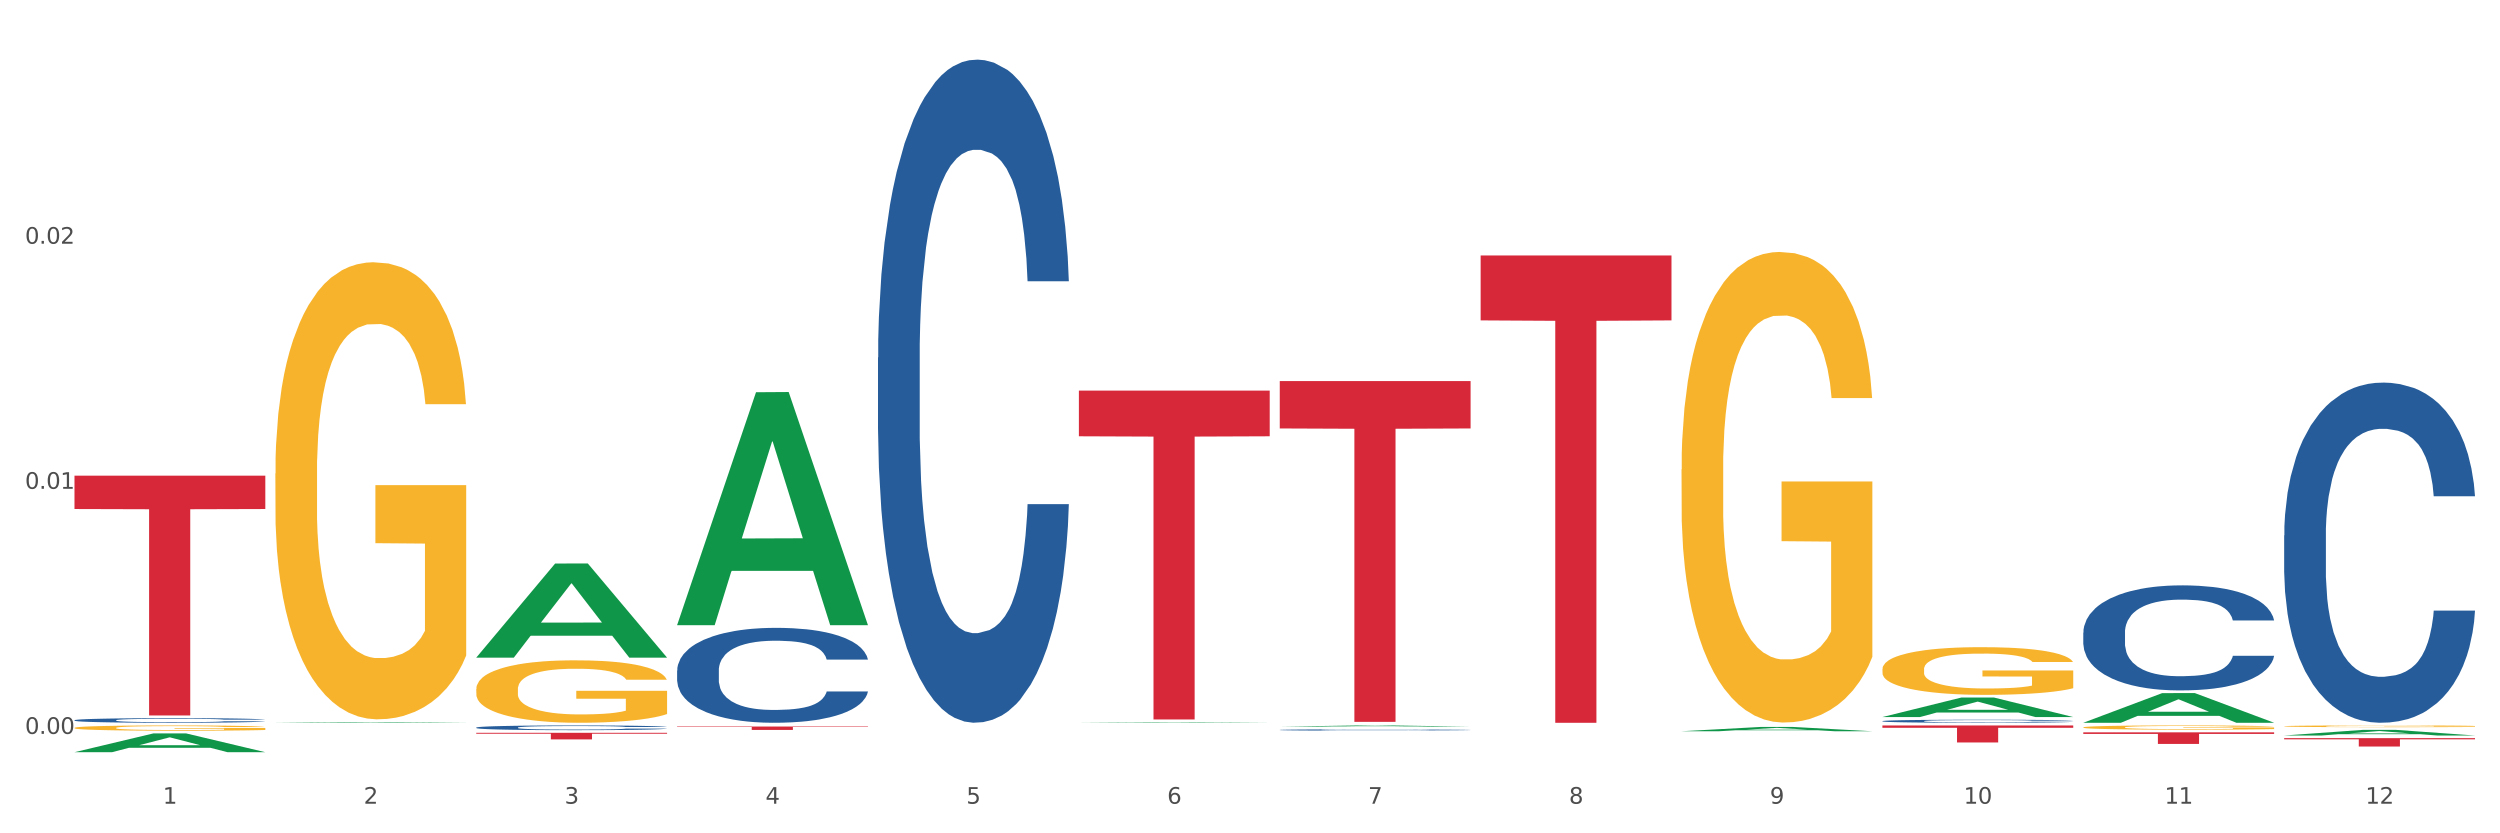 <?xml version="1.0" encoding="utf-8" standalone="no"?>
<!DOCTYPE svg PUBLIC "-//W3C//DTD SVG 1.1//EN"
  "http://www.w3.org/Graphics/SVG/1.1/DTD/svg11.dtd">
<svg xmlns:xlink="http://www.w3.org/1999/xlink" width="1080pt" height="360pt" viewBox="0 0 1080 360" xmlns="http://www.w3.org/2000/svg" version="1.1">
 <rect x="0" y="0" width="1080" height="360" fill="#333333" stroke="none"/>
 <defs>
  <style type="text/css">*{stroke-linejoin: round; stroke-linecap: butt}</style>
 </defs>
 <g id="figure_1">
  <g id="patch_1">
   <path d="M 0 360 
L 1080 360 
L 1080 0 
L 0 0 
z
" style="fill: #ffffff; stroke: #ffffff; stroke-linejoin: miter"/>
  </g>
  <g id="axes_1">
   <g id="matplotlib.axis_1">
    <g id="xtick_1">
     <g id="text_1">
      <!-- 1 -->
      <g style="fill: #4d4d4d" transform="translate(70.342 347.204) scale(0.096 -0.096)">
       <defs>
        <path id="DejaVuSans-31" d="M 794 531 
L 1825 531 
L 1825 4091 
L 703 3866 
L 703 4441 
L 1819 4666 
L 2450 4666 
L 2450 531 
L 3481 531 
L 3481 0 
L 794 0 
L 794 531 
z
" transform="scale(0.016)"/>
       </defs>
       <use xlink:href="#DejaVuSans-31"/>
      </g>
     </g>
    </g>
    <g id="xtick_2">
     <g id="text_2">
      <!-- 2 -->
      <g style="fill: #4d4d4d" transform="translate(157.122 347.204) scale(0.096 -0.096)">
       <defs>
        <path id="DejaVuSans-32" d="M 1228 531 
L 3431 531 
L 3431 0 
L 469 0 
L 469 531 
Q 828 903 1448 1529 
Q 2069 2156 2228 2338 
Q 2531 2678 2651 2914 
Q 2772 3150 2772 3378 
Q 2772 3750 2511 3984 
Q 2250 4219 1831 4219 
Q 1534 4219 1204 4116 
Q 875 4013 500 3803 
L 500 4441 
Q 881 4594 1212 4672 
Q 1544 4750 1819 4750 
Q 2544 4750 2975 4387 
Q 3406 4025 3406 3419 
Q 3406 3131 3298 2873 
Q 3191 2616 2906 2266 
Q 2828 2175 2409 1742 
Q 1991 1309 1228 531 
z
" transform="scale(0.016)"/>
       </defs>
       <use xlink:href="#DejaVuSans-32"/>
      </g>
     </g>
    </g>
    <g id="xtick_3">
     <g id="text_3">
      <!-- 3 -->
      <g style="fill: #4d4d4d" transform="translate(243.902 347.204) scale(0.096 -0.096)">
       <defs>
        <path id="DejaVuSans-33" d="M 2597 2516 
Q 3050 2419 3304 2112 
Q 3559 1806 3559 1356 
Q 3559 666 3084 287 
Q 2609 -91 1734 -91 
Q 1441 -91 1130 -33 
Q 819 25 488 141 
L 488 750 
Q 750 597 1062 519 
Q 1375 441 1716 441 
Q 2309 441 2620 675 
Q 2931 909 2931 1356 
Q 2931 1769 2642 2001 
Q 2353 2234 1838 2234 
L 1294 2234 
L 1294 2753 
L 1863 2753 
Q 2328 2753 2575 2939 
Q 2822 3125 2822 3475 
Q 2822 3834 2567 4026 
Q 2313 4219 1838 4219 
Q 1578 4219 1281 4162 
Q 984 4106 628 3988 
L 628 4550 
Q 988 4650 1302 4700 
Q 1616 4750 1894 4750 
Q 2613 4750 3031 4423 
Q 3450 4097 3450 3541 
Q 3450 3153 3228 2886 
Q 3006 2619 2597 2516 
z
" transform="scale(0.016)"/>
       </defs>
       <use xlink:href="#DejaVuSans-33"/>
      </g>
     </g>
    </g>
    <g id="xtick_4">
     <g id="text_4">
      <!-- 4 -->
      <g style="fill: #4d4d4d" transform="translate(330.683 347.204) scale(0.096 -0.096)">
       <defs>
        <path id="DejaVuSans-34" d="M 2419 4116 
L 825 1625 
L 2419 1625 
L 2419 4116 
z
M 2253 4666 
L 3047 4666 
L 3047 1625 
L 3713 1625 
L 3713 1100 
L 3047 1100 
L 3047 0 
L 2419 0 
L 2419 1100 
L 313 1100 
L 313 1709 
L 2253 4666 
z
" transform="scale(0.016)"/>
       </defs>
       <use xlink:href="#DejaVuSans-34"/>
      </g>
     </g>
    </g>
    <g id="xtick_5">
     <g id="text_5">
      <!-- 5 -->
      <g style="fill: #4d4d4d" transform="translate(417.463 347.204) scale(0.096 -0.096)">
       <defs>
        <path id="DejaVuSans-35" d="M 691 4666 
L 3169 4666 
L 3169 4134 
L 1269 4134 
L 1269 2991 
Q 1406 3038 1543 3061 
Q 1681 3084 1819 3084 
Q 2600 3084 3056 2656 
Q 3513 2228 3513 1497 
Q 3513 744 3044 326 
Q 2575 -91 1722 -91 
Q 1428 -91 1123 -41 
Q 819 9 494 109 
L 494 744 
Q 775 591 1075 516 
Q 1375 441 1709 441 
Q 2250 441 2565 725 
Q 2881 1009 2881 1497 
Q 2881 1984 2565 2268 
Q 2250 2553 1709 2553 
Q 1456 2553 1204 2497 
Q 953 2441 691 2322 
L 691 4666 
z
" transform="scale(0.016)"/>
       </defs>
       <use xlink:href="#DejaVuSans-35"/>
      </g>
     </g>
    </g>
    <g id="xtick_6">
     <g id="text_6">
      <!-- 6 -->
      <g style="fill: #4d4d4d" transform="translate(504.243 347.204) scale(0.096 -0.096)">
       <defs>
        <path id="DejaVuSans-36" d="M 2113 2584 
Q 1688 2584 1439 2293 
Q 1191 2003 1191 1497 
Q 1191 994 1439 701 
Q 1688 409 2113 409 
Q 2538 409 2786 701 
Q 3034 994 3034 1497 
Q 3034 2003 2786 2293 
Q 2538 2584 2113 2584 
z
M 3366 4563 
L 3366 3988 
Q 3128 4100 2886 4159 
Q 2644 4219 2406 4219 
Q 1781 4219 1451 3797 
Q 1122 3375 1075 2522 
Q 1259 2794 1537 2939 
Q 1816 3084 2150 3084 
Q 2853 3084 3261 2657 
Q 3669 2231 3669 1497 
Q 3669 778 3244 343 
Q 2819 -91 2113 -91 
Q 1303 -91 875 529 
Q 447 1150 447 2328 
Q 447 3434 972 4092 
Q 1497 4750 2381 4750 
Q 2619 4750 2861 4703 
Q 3103 4656 3366 4563 
z
" transform="scale(0.016)"/>
       </defs>
       <use xlink:href="#DejaVuSans-36"/>
      </g>
     </g>
    </g>
    <g id="xtick_7">
     <g id="text_7">
      <!-- 7 -->
      <g style="fill: #4d4d4d" transform="translate(591.024 347.204) scale(0.096 -0.096)">
       <defs>
        <path id="DejaVuSans-37" d="M 525 4666 
L 3525 4666 
L 3525 4397 
L 1831 0 
L 1172 0 
L 2766 4134 
L 525 4134 
L 525 4666 
z
" transform="scale(0.016)"/>
       </defs>
       <use xlink:href="#DejaVuSans-37"/>
      </g>
     </g>
    </g>
    <g id="xtick_8">
     <g id="text_8">
      <!-- 8 -->
      <g style="fill: #4d4d4d" transform="translate(677.804 347.204) scale(0.096 -0.096)">
       <defs>
        <path id="DejaVuSans-38" d="M 2034 2216 
Q 1584 2216 1326 1975 
Q 1069 1734 1069 1313 
Q 1069 891 1326 650 
Q 1584 409 2034 409 
Q 2484 409 2743 651 
Q 3003 894 3003 1313 
Q 3003 1734 2745 1975 
Q 2488 2216 2034 2216 
z
M 1403 2484 
Q 997 2584 770 2862 
Q 544 3141 544 3541 
Q 544 4100 942 4425 
Q 1341 4750 2034 4750 
Q 2731 4750 3128 4425 
Q 3525 4100 3525 3541 
Q 3525 3141 3298 2862 
Q 3072 2584 2669 2484 
Q 3125 2378 3379 2068 
Q 3634 1759 3634 1313 
Q 3634 634 3220 271 
Q 2806 -91 2034 -91 
Q 1263 -91 848 271 
Q 434 634 434 1313 
Q 434 1759 690 2068 
Q 947 2378 1403 2484 
z
M 1172 3481 
Q 1172 3119 1398 2916 
Q 1625 2713 2034 2713 
Q 2441 2713 2670 2916 
Q 2900 3119 2900 3481 
Q 2900 3844 2670 4047 
Q 2441 4250 2034 4250 
Q 1625 4250 1398 4047 
Q 1172 3844 1172 3481 
z
" transform="scale(0.016)"/>
       </defs>
       <use xlink:href="#DejaVuSans-38"/>
      </g>
     </g>
    </g>
    <g id="xtick_9">
     <g id="text_9">
      <!-- 9 -->
      <g style="fill: #4d4d4d" transform="translate(764.584 347.204) scale(0.096 -0.096)">
       <defs>
        <path id="DejaVuSans-39" d="M 703 97 
L 703 672 
Q 941 559 1184 500 
Q 1428 441 1663 441 
Q 2288 441 2617 861 
Q 2947 1281 2994 2138 
Q 2813 1869 2534 1725 
Q 2256 1581 1919 1581 
Q 1219 1581 811 2004 
Q 403 2428 403 3163 
Q 403 3881 828 4315 
Q 1253 4750 1959 4750 
Q 2769 4750 3195 4129 
Q 3622 3509 3622 2328 
Q 3622 1225 3098 567 
Q 2575 -91 1691 -91 
Q 1453 -91 1209 -44 
Q 966 3 703 97 
z
M 1959 2075 
Q 2384 2075 2632 2365 
Q 2881 2656 2881 3163 
Q 2881 3666 2632 3958 
Q 2384 4250 1959 4250 
Q 1534 4250 1286 3958 
Q 1038 3666 1038 3163 
Q 1038 2656 1286 2365 
Q 1534 2075 1959 2075 
z
" transform="scale(0.016)"/>
       </defs>
       <use xlink:href="#DejaVuSans-39"/>
      </g>
     </g>
    </g>
    <g id="xtick_10">
     <g id="text_10">
      <!-- 10 -->
      <g style="fill: #4d4d4d" transform="translate(848.311 347.204) scale(0.096 -0.096)">
       <defs>
        <path id="DejaVuSans-30" d="M 2034 4250 
Q 1547 4250 1301 3770 
Q 1056 3291 1056 2328 
Q 1056 1369 1301 889 
Q 1547 409 2034 409 
Q 2525 409 2770 889 
Q 3016 1369 3016 2328 
Q 3016 3291 2770 3770 
Q 2525 4250 2034 4250 
z
M 2034 4750 
Q 2819 4750 3233 4129 
Q 3647 3509 3647 2328 
Q 3647 1150 3233 529 
Q 2819 -91 2034 -91 
Q 1250 -91 836 529 
Q 422 1150 422 2328 
Q 422 3509 836 4129 
Q 1250 4750 2034 4750 
z
" transform="scale(0.016)"/>
       </defs>
       <use xlink:href="#DejaVuSans-31"/>
       <use xlink:href="#DejaVuSans-30" transform="translate(63.623 0)"/>
      </g>
     </g>
    </g>
    <g id="xtick_11">
     <g id="text_11">
      <!-- 11 -->
      <g style="fill: #4d4d4d" transform="translate(935.091 347.204) scale(0.096 -0.096)">
       <use xlink:href="#DejaVuSans-31"/>
       <use xlink:href="#DejaVuSans-31" transform="translate(63.623 0)"/>
      </g>
     </g>
    </g>
    <g id="xtick_12">
     <g id="text_12">
      <!-- 12 -->
      <g style="fill: #4d4d4d" transform="translate(1021.871 347.204) scale(0.096 -0.096)">
       <use xlink:href="#DejaVuSans-31"/>
       <use xlink:href="#DejaVuSans-32" transform="translate(63.623 0)"/>
      </g>
     </g>
    </g>
    <g id="xtick_13"/>
    <g id="xtick_14"/>
    <g id="xtick_15"/>
    <g id="xtick_16"/>
    <g id="xtick_17"/>
    <g id="xtick_18"/>
    <g id="xtick_19"/>
    <g id="xtick_20"/>
    <g id="xtick_21"/>
    <g id="xtick_22"/>
    <g id="xtick_23"/>
   </g>
   <g id="matplotlib.axis_2">
    <g id="ytick_1">
     <g id="text_13">
      <!-- 0.00 -->
      <g style="fill: #4d4d4d" transform="translate(10.8 317.034) scale(0.096 -0.096)">
       <defs>
        <path id="DejaVuSans-2e" d="M 684 794 
L 1344 794 
L 1344 0 
L 684 0 
L 684 794 
z
" transform="scale(0.016)"/>
       </defs>
       <use xlink:href="#DejaVuSans-30"/>
       <use xlink:href="#DejaVuSans-2e" transform="translate(63.623 0)"/>
       <use xlink:href="#DejaVuSans-30" transform="translate(95.41 0)"/>
       <use xlink:href="#DejaVuSans-30" transform="translate(159.033 0)"/>
      </g>
     </g>
    </g>
    <g id="ytick_2">
     <g id="text_14">
      <!-- 0.01 -->
      <g style="fill: #4d4d4d" transform="translate(10.8 211.16) scale(0.096 -0.096)">
       <use xlink:href="#DejaVuSans-30"/>
       <use xlink:href="#DejaVuSans-2e" transform="translate(63.623 0)"/>
       <use xlink:href="#DejaVuSans-30" transform="translate(95.41 0)"/>
       <use xlink:href="#DejaVuSans-31" transform="translate(159.033 0)"/>
      </g>
     </g>
    </g>
    <g id="ytick_3">
     <g id="text_15">
      <!-- 0.02 -->
      <g style="fill: #4d4d4d" transform="translate(10.8 105.285) scale(0.096 -0.096)">
       <use xlink:href="#DejaVuSans-30"/>
       <use xlink:href="#DejaVuSans-2e" transform="translate(63.623 0)"/>
       <use xlink:href="#DejaVuSans-30" transform="translate(95.41 0)"/>
       <use xlink:href="#DejaVuSans-32" transform="translate(159.033 0)"/>
      </g>
     </g>
    </g>
    <g id="ytick_4"/>
    <g id="ytick_5"/>
    <g id="ytick_6"/>
   </g>
   <g id="PolyCollection_1">
    <path d="M 32.175 324.934 
L 32.26 324.927 
L 66.256 316.831 
L 80.365 316.824 
L 114.616 324.95 
L 98.298 324.95 
L 90.904 323.057 
L 55.803 323.057 
L 55.548 323.088 
L 48.408 324.95 
L 32.175 324.95 
L 32.175 324.934 
L 60.222 321.928 
L 86.484 321.92 
L 73.481 318.556 
L 73.311 318.541 
L 73.141 318.563 
L 60.137 321.92 
L 60.222 321.928 
L 32.175 324.934 
z
" clip-path="url(#p186528e9db)" style="fill: #109648"/>
    <path d="M 813.198 311.511 
L 813.295 311.51 
L 813.295 311.477 
L 813.588 311.431 
L 814.66 311.347 
L 816.024 311.283 
L 818.363 311.208 
L 819.63 311.177 
L 821.286 311.142 
L 824.697 311.086 
L 828.595 311.038 
L 831.323 311.011 
L 833.37 310.994 
L 837.95 310.964 
L 840.581 310.951 
L 843.31 310.94 
L 845.648 310.933 
L 849.546 310.924 
L 852.665 310.921 
L 856.27 310.92 
L 859.291 310.921 
L 863.286 310.926 
L 869.133 310.94 
L 871.375 310.949 
L 874.396 310.963 
L 877.514 310.982 
L 880.048 311.001 
L 882.971 311.029 
L 885.992 311.065 
L 888.915 311.111 
L 890.962 311.153 
L 892.618 311.197 
L 894.08 311.252 
L 895.152 311.311 
L 895.639 311.36 
L 877.806 311.36 
L 877.319 311.315 
L 876.345 311.267 
L 875.37 311.235 
L 874.298 311.208 
L 872.642 311.178 
L 871.18 311.159 
L 868.744 311.136 
L 866.502 311.122 
L 864.651 311.113 
L 862.409 311.106 
L 857.634 311.099 
L 854.224 311.099 
L 852.08 311.101 
L 849.449 311.107 
L 847.207 311.116 
L 844.576 311.13 
L 842.53 311.146 
L 840.484 311.166 
L 839.314 311.181 
L 837.56 311.207 
L 836.391 311.229 
L 834.832 311.266 
L 833.955 311.292 
L 832.395 311.361 
L 831.713 311.412 
L 831.421 311.446 
L 831.226 311.485 
L 831.226 311.673 
L 831.811 311.757 
L 832.298 311.793 
L 833.077 311.834 
L 834.539 311.887 
L 836.683 311.938 
L 838.924 311.976 
L 840.776 311.998 
L 842.53 312.015 
L 844.284 312.029 
L 846.428 312.041 
L 848.182 312.048 
L 850.813 312.055 
L 853.931 312.059 
L 856.368 312.059 
L 861.338 312.053 
L 863.579 312.047 
L 865.723 312.038 
L 868.061 312.025 
L 869.913 312.011 
L 870.985 312 
L 872.739 311.977 
L 874.103 311.953 
L 875.273 311.925 
L 876.052 311.901 
L 876.929 311.865 
L 877.611 311.824 
L 877.806 311.802 
L 895.639 311.802 
L 895.25 311.846 
L 894.567 311.888 
L 893.203 311.944 
L 892.131 311.977 
L 890.475 312.017 
L 888.72 312.05 
L 886.284 312.088 
L 884.043 312.115 
L 881.704 312.139 
L 879.171 312.161 
L 874.59 312.191 
L 872.934 312.199 
L 869.426 312.214 
L 866.697 312.222 
L 862.702 312.231 
L 858.609 312.235 
L 854.321 312.237 
L 850.521 312.234 
L 846.33 312.227 
L 843.699 312.22 
L 840.776 312.209 
L 837.365 312.192 
L 834.149 312.172 
L 831.129 312.148 
L 828.303 312.12 
L 825.671 312.089 
L 822.261 312.037 
L 819.727 311.986 
L 817.876 311.94 
L 816.609 311.9 
L 815.342 311.849 
L 814.66 311.814 
L 813.588 311.73 
L 813.198 311.652 
L 813.198 311.511 
z
" clip-path="url(#p186528e9db)" style="fill: #255c99"/>
    <path d="M 552.857 315.328 
L 552.954 315.327 
L 552.954 315.313 
L 553.247 315.293 
L 554.319 315.257 
L 555.683 315.229 
L 558.022 315.197 
L 559.289 315.183 
L 560.945 315.168 
L 564.356 315.144 
L 568.254 315.123 
L 570.982 315.111 
L 573.029 315.104 
L 577.609 315.091 
L 580.24 315.085 
L 582.969 315.081 
L 585.307 315.077 
L 589.205 315.074 
L 592.324 315.072 
L 595.929 315.072 
L 598.95 315.072 
L 602.945 315.074 
L 608.792 315.081 
L 611.034 315.084 
L 614.055 315.09 
L 617.173 315.099 
L 619.707 315.107 
L 622.63 315.119 
L 625.651 315.135 
L 628.574 315.154 
L 630.621 315.173 
L 632.277 315.192 
L 633.739 315.215 
L 634.811 315.241 
L 635.298 315.262 
L 617.465 315.262 
L 616.978 315.243 
L 616.004 315.222 
L 615.029 315.208 
L 613.957 315.197 
L 612.301 315.184 
L 610.839 315.175 
L 608.403 315.165 
L 606.161 315.159 
L 604.31 315.156 
L 602.068 315.152 
L 597.293 315.149 
L 593.883 315.149 
L 591.739 315.15 
L 589.108 315.153 
L 586.866 315.157 
L 584.235 315.163 
L 582.189 315.17 
L 580.143 315.178 
L 578.973 315.185 
L 577.219 315.196 
L 576.05 315.206 
L 574.491 315.222 
L 573.614 315.233 
L 572.054 315.263 
L 571.372 315.285 
L 571.08 315.3 
L 570.885 315.316 
L 570.885 315.398 
L 571.47 315.434 
L 571.957 315.45 
L 572.736 315.467 
L 574.198 315.49 
L 576.342 315.513 
L 578.583 315.529 
L 580.435 315.539 
L 582.189 315.546 
L 583.943 315.552 
L 586.087 315.557 
L 587.841 315.56 
L 590.472 315.563 
L 593.59 315.565 
L 596.027 315.565 
L 600.997 315.562 
L 603.238 315.56 
L 605.382 315.556 
L 607.72 315.55 
L 609.572 315.544 
L 610.644 315.539 
L 612.398 315.529 
L 613.762 315.519 
L 614.932 315.507 
L 615.711 315.497 
L 616.588 315.481 
L 617.27 315.463 
L 617.465 315.454 
L 635.298 315.454 
L 634.909 315.473 
L 634.226 315.491 
L 632.862 315.515 
L 631.79 315.529 
L 630.134 315.547 
L 628.379 315.561 
L 625.943 315.577 
L 623.702 315.589 
L 621.363 315.6 
L 618.83 315.609 
L 614.249 315.622 
L 612.593 315.626 
L 609.085 315.632 
L 606.356 315.636 
L 602.361 315.639 
L 598.268 315.641 
L 593.98 315.642 
L 590.18 315.641 
L 585.989 315.638 
L 583.358 315.635 
L 580.435 315.63 
L 577.024 315.623 
L 573.808 315.614 
L 570.788 315.603 
L 567.962 315.591 
L 565.33 315.578 
L 561.92 315.555 
L 559.386 315.534 
L 557.535 315.513 
L 556.268 315.496 
L 555.001 315.474 
L 554.319 315.459 
L 553.247 315.423 
L 552.857 315.389 
L 552.857 315.328 
z
" clip-path="url(#p186528e9db)" style="fill: #255c99"/>
    <path d="M 379.296 154.473 
L 379.394 154.211 
L 379.394 146.886 
L 379.686 136.945 
L 380.758 118.632 
L 382.122 104.766 
L 384.461 88.546 
L 385.728 81.745 
L 387.385 74.158 
L 390.795 61.862 
L 394.693 51.398 
L 397.422 45.642 
L 399.468 41.979 
L 404.048 35.439 
L 406.679 32.561 
L 409.408 30.207 
L 411.747 28.637 
L 415.645 26.806 
L 418.763 26.021 
L 422.369 25.759 
L 425.389 26.021 
L 429.385 27.068 
L 435.232 30.207 
L 437.473 32.038 
L 440.494 35.178 
L 443.612 39.363 
L 446.146 43.549 
L 449.069 49.566 
L 452.09 57.415 
L 455.014 67.356 
L 457.06 76.512 
L 458.717 86.192 
L 460.178 97.965 
L 461.25 110.784 
L 461.738 121.51 
L 443.905 121.51 
L 443.417 111.83 
L 442.443 101.365 
L 441.468 94.302 
L 440.396 88.546 
L 438.74 82.006 
L 437.278 77.82 
L 434.842 72.85 
L 432.601 69.71 
L 430.749 67.879 
L 428.508 66.309 
L 423.733 64.74 
L 420.322 64.74 
L 418.178 65.263 
L 415.547 66.571 
L 413.306 68.402 
L 410.675 71.542 
L 408.628 74.943 
L 406.582 79.39 
L 405.413 82.529 
L 403.658 88.285 
L 402.489 92.994 
L 400.93 101.104 
L 400.053 106.859 
L 398.494 121.771 
L 397.812 132.759 
L 397.519 140.346 
L 397.324 148.717 
L 397.324 189.529 
L 397.909 207.842 
L 398.396 215.69 
L 399.176 224.585 
L 400.638 236.096 
L 402.781 247.345 
L 405.023 255.455 
L 406.874 260.426 
L 408.628 264.088 
L 410.382 266.966 
L 412.526 269.582 
L 414.28 271.152 
L 416.911 272.722 
L 420.03 273.506 
L 422.466 273.506 
L 427.436 272.198 
L 429.677 270.89 
L 431.821 269.059 
L 434.16 266.181 
L 436.011 263.042 
L 437.083 260.687 
L 438.837 255.717 
L 440.202 250.485 
L 441.371 244.467 
L 442.151 239.235 
L 443.028 231.387 
L 443.71 222.492 
L 443.905 217.783 
L 461.738 217.783 
L 461.348 227.201 
L 460.666 236.357 
L 459.301 248.653 
L 458.23 255.717 
L 456.573 264.35 
L 454.819 271.675 
L 452.383 279.785 
L 450.141 285.802 
L 447.803 291.034 
L 445.269 295.743 
L 440.689 302.284 
L 439.032 304.115 
L 435.524 307.254 
L 432.795 309.086 
L 428.8 310.917 
L 424.707 311.963 
L 420.42 312.225 
L 416.619 311.702 
L 412.429 310.132 
L 409.798 308.562 
L 406.874 306.208 
L 403.464 302.545 
L 400.248 298.098 
L 397.227 292.866 
L 394.401 286.849 
L 391.77 280.047 
L 388.359 268.797 
L 385.825 257.81 
L 383.974 247.607 
L 382.707 238.974 
L 381.44 227.986 
L 380.758 220.399 
L 379.686 202.086 
L 379.296 185.081 
L 379.296 154.473 
z
" clip-path="url(#p186528e9db)" style="fill: #255c99"/>
    <path d="M 292.516 289.654 
L 292.613 289.617 
L 292.613 288.568 
L 292.906 287.145 
L 293.978 284.524 
L 295.342 282.539 
L 297.681 280.217 
L 298.948 279.243 
L 300.604 278.157 
L 304.015 276.397 
L 307.913 274.899 
L 310.641 274.075 
L 312.688 273.551 
L 317.268 272.615 
L 319.899 272.203 
L 322.628 271.866 
L 324.966 271.641 
L 328.864 271.379 
L 331.983 271.267 
L 335.588 271.229 
L 338.609 271.267 
L 342.604 271.416 
L 348.451 271.866 
L 350.693 272.128 
L 353.714 272.577 
L 356.832 273.177 
L 359.366 273.776 
L 362.289 274.637 
L 365.31 275.761 
L 368.233 277.184 
L 370.28 278.494 
L 371.936 279.88 
L 373.398 281.565 
L 374.47 283.4 
L 374.957 284.936 
L 357.124 284.936 
L 356.637 283.55 
L 355.663 282.052 
L 354.688 281.041 
L 353.616 280.217 
L 351.96 279.281 
L 350.498 278.682 
L 348.062 277.97 
L 345.82 277.521 
L 343.969 277.259 
L 341.727 277.034 
L 336.952 276.809 
L 333.542 276.809 
L 331.398 276.884 
L 328.767 277.071 
L 326.525 277.333 
L 323.894 277.783 
L 321.848 278.27 
L 319.802 278.906 
L 318.632 279.356 
L 316.878 280.18 
L 315.709 280.854 
L 314.15 282.015 
L 313.273 282.839 
L 311.713 284.973 
L 311.031 286.546 
L 310.739 287.632 
L 310.544 288.831 
L 310.544 294.673 
L 311.129 297.294 
L 311.616 298.418 
L 312.395 299.691 
L 313.857 301.339 
L 316.001 302.949 
L 318.242 304.11 
L 320.094 304.822 
L 321.848 305.346 
L 323.602 305.758 
L 325.746 306.132 
L 327.5 306.357 
L 330.131 306.582 
L 333.249 306.694 
L 335.686 306.694 
L 340.655 306.507 
L 342.897 306.32 
L 345.041 306.057 
L 347.379 305.645 
L 349.231 305.196 
L 350.303 304.859 
L 352.057 304.147 
L 353.421 303.398 
L 354.591 302.537 
L 355.37 301.788 
L 356.247 300.665 
L 356.929 299.391 
L 357.124 298.717 
L 374.957 298.717 
L 374.568 300.065 
L 373.885 301.376 
L 372.521 303.136 
L 371.449 304.147 
L 369.793 305.383 
L 368.038 306.432 
L 365.602 307.593 
L 363.361 308.454 
L 361.022 309.203 
L 358.489 309.877 
L 353.908 310.814 
L 352.252 311.076 
L 348.744 311.525 
L 346.015 311.787 
L 342.02 312.049 
L 337.927 312.199 
L 333.639 312.237 
L 329.839 312.162 
L 325.648 311.937 
L 323.017 311.712 
L 320.094 311.375 
L 316.683 310.851 
L 313.467 310.214 
L 310.447 309.465 
L 307.621 308.604 
L 304.989 307.63 
L 301.579 306.02 
L 299.045 304.447 
L 297.194 302.987 
L 295.927 301.751 
L 294.66 300.178 
L 293.978 299.092 
L 292.906 296.47 
L 292.516 294.036 
L 292.516 289.654 
z
" clip-path="url(#p186528e9db)" style="fill: #255c99"/>
    <path d="M 205.736 314.307 
L 205.833 314.305 
L 205.833 314.253 
L 206.125 314.181 
L 207.197 314.051 
L 208.562 313.952 
L 210.9 313.836 
L 212.167 313.787 
L 213.824 313.733 
L 217.235 313.645 
L 221.133 313.57 
L 223.861 313.529 
L 225.907 313.503 
L 230.488 313.456 
L 233.119 313.436 
L 235.847 313.419 
L 238.186 313.408 
L 242.084 313.395 
L 245.202 313.389 
L 248.808 313.387 
L 251.829 313.389 
L 255.824 313.396 
L 261.671 313.419 
L 263.912 313.432 
L 266.933 313.454 
L 270.052 313.484 
L 272.585 313.514 
L 275.509 313.557 
L 278.53 313.613 
L 281.453 313.684 
L 283.499 313.75 
L 285.156 313.819 
L 286.618 313.903 
L 287.69 313.995 
L 288.177 314.071 
L 270.344 314.071 
L 269.857 314.002 
L 268.882 313.927 
L 267.908 313.877 
L 266.836 313.836 
L 265.179 313.789 
L 263.717 313.759 
L 261.281 313.724 
L 259.04 313.701 
L 257.188 313.688 
L 254.947 313.677 
L 250.172 313.666 
L 246.761 313.666 
L 244.618 313.669 
L 241.986 313.679 
L 239.745 313.692 
L 237.114 313.714 
L 235.068 313.739 
L 233.021 313.77 
L 231.852 313.793 
L 230.098 313.834 
L 228.928 313.867 
L 227.369 313.925 
L 226.492 313.967 
L 224.933 314.073 
L 224.251 314.152 
L 223.959 314.206 
L 223.764 314.266 
L 223.764 314.557 
L 224.348 314.688 
L 224.836 314.744 
L 225.615 314.808 
L 227.077 314.89 
L 229.221 314.97 
L 231.462 315.028 
L 233.314 315.064 
L 235.068 315.09 
L 236.822 315.11 
L 238.966 315.129 
L 240.72 315.14 
L 243.351 315.152 
L 246.469 315.157 
L 248.905 315.157 
L 253.875 315.148 
L 256.116 315.138 
L 258.26 315.125 
L 260.599 315.105 
L 262.451 315.082 
L 263.523 315.066 
L 265.277 315.03 
L 266.641 314.993 
L 267.81 314.95 
L 268.59 314.912 
L 269.467 314.856 
L 270.149 314.793 
L 270.344 314.759 
L 288.177 314.759 
L 287.787 314.826 
L 287.105 314.892 
L 285.741 314.98 
L 284.669 315.03 
L 283.012 315.092 
L 281.258 315.144 
L 278.822 315.202 
L 276.581 315.245 
L 274.242 315.282 
L 271.708 315.316 
L 267.128 315.363 
L 265.472 315.376 
L 261.963 315.398 
L 259.235 315.411 
L 255.239 315.424 
L 251.147 315.432 
L 246.859 315.434 
L 243.058 315.43 
L 238.868 315.419 
L 236.237 315.408 
L 233.314 315.391 
L 229.903 315.365 
L 226.687 315.333 
L 223.666 315.295 
L 220.84 315.252 
L 218.209 315.204 
L 214.798 315.123 
L 212.265 315.045 
L 210.413 314.972 
L 209.146 314.91 
L 207.88 314.832 
L 207.197 314.778 
L 206.125 314.647 
L 205.736 314.525 
L 205.736 314.307 
z
" clip-path="url(#p186528e9db)" style="fill: #255c99"/>
    <path d="M 32.175 311.138 
L 32.272 311.136 
L 32.272 311.085 
L 32.565 311.016 
L 33.637 310.888 
L 35.001 310.791 
L 37.34 310.678 
L 38.607 310.631 
L 40.263 310.578 
L 43.674 310.493 
L 47.572 310.42 
L 50.3 310.38 
L 52.347 310.354 
L 56.927 310.308 
L 59.558 310.288 
L 62.287 310.272 
L 64.625 310.261 
L 68.523 310.248 
L 71.642 310.243 
L 75.247 310.241 
L 78.268 310.243 
L 82.263 310.25 
L 88.11 310.272 
L 90.352 310.285 
L 93.373 310.307 
L 96.491 310.336 
L 99.025 310.365 
L 101.948 310.407 
L 104.969 310.462 
L 107.892 310.531 
L 109.939 310.595 
L 111.595 310.662 
L 113.057 310.744 
L 114.129 310.833 
L 114.616 310.908 
L 96.783 310.908 
L 96.296 310.841 
L 95.322 310.768 
L 94.347 310.718 
L 93.275 310.678 
L 91.619 310.633 
L 90.157 310.604 
L 87.721 310.569 
L 85.479 310.547 
L 83.628 310.534 
L 81.386 310.523 
L 76.611 310.513 
L 73.201 310.513 
L 71.057 310.516 
L 68.426 310.525 
L 66.184 310.538 
L 63.553 310.56 
L 61.507 310.584 
L 59.461 310.615 
L 58.291 310.636 
L 56.537 310.677 
L 55.368 310.709 
L 53.809 310.766 
L 52.932 310.806 
L 51.372 310.91 
L 50.69 310.986 
L 50.398 311.039 
L 50.203 311.098 
L 50.203 311.382 
L 50.788 311.509 
L 51.275 311.564 
L 52.054 311.626 
L 53.516 311.706 
L 55.66 311.785 
L 57.901 311.841 
L 59.753 311.876 
L 61.507 311.901 
L 63.261 311.921 
L 65.405 311.94 
L 67.159 311.951 
L 69.79 311.961 
L 72.908 311.967 
L 75.345 311.967 
L 80.314 311.958 
L 82.556 311.949 
L 84.7 311.936 
L 87.038 311.916 
L 88.89 311.894 
L 89.962 311.878 
L 91.716 311.843 
L 93.08 311.807 
L 94.25 311.765 
L 95.029 311.728 
L 95.906 311.673 
L 96.588 311.612 
L 96.783 311.579 
L 114.616 311.579 
L 114.227 311.644 
L 113.544 311.708 
L 112.18 311.794 
L 111.108 311.843 
L 109.452 311.903 
L 107.697 311.954 
L 105.261 312.011 
L 103.02 312.053 
L 100.681 312.089 
L 98.148 312.122 
L 93.567 312.167 
L 91.911 312.18 
L 88.403 312.202 
L 85.674 312.215 
L 81.679 312.228 
L 77.586 312.235 
L 73.298 312.237 
L 69.498 312.233 
L 65.307 312.222 
L 62.676 312.211 
L 59.753 312.195 
L 56.342 312.169 
L 53.126 312.138 
L 50.105 312.102 
L 47.279 312.06 
L 44.648 312.012 
L 41.238 311.934 
L 38.704 311.858 
L 36.853 311.786 
L 35.586 311.726 
L 34.319 311.65 
L 33.637 311.597 
L 32.565 311.469 
L 32.175 311.351 
L 32.175 311.138 
z
" clip-path="url(#p186528e9db)" style="fill: #255c99"/>
    <path d="M 32.175 205.501 
L 114.616 205.501 
L 114.616 219.897 
L 82.187 219.994 
L 82.187 309.09 
L 64.409 309.09 
L 64.409 219.994 
L 32.175 219.897 
L 32.175 205.598 
L 32.175 205.501 
z
" clip-path="url(#p186528e9db)" style="fill: #d62839"/>
    <path d="M 205.736 316.584 
L 288.177 316.584 
L 288.177 316.98 
L 255.747 316.983 
L 255.747 319.432 
L 237.97 319.432 
L 237.97 316.983 
L 205.736 316.98 
L 205.736 316.587 
L 205.736 316.584 
z
" clip-path="url(#p186528e9db)" style="fill: #d62839"/>
    <path d="M 292.516 313.861 
L 374.957 313.861 
L 374.957 314.066 
L 342.528 314.067 
L 342.528 315.338 
L 324.75 315.338 
L 324.75 314.067 
L 292.516 314.066 
L 292.516 313.862 
L 292.516 313.861 
z
" clip-path="url(#p186528e9db)" style="fill: #d62839"/>
    <path d="M 466.077 168.73 
L 548.518 168.73 
L 548.518 188.474 
L 516.088 188.607 
L 516.088 310.805 
L 498.311 310.805 
L 498.311 188.607 
L 466.077 188.474 
L 466.077 168.864 
L 466.077 168.73 
z
" clip-path="url(#p186528e9db)" style="fill: #d62839"/>
    <path d="M 552.857 164.63 
L 635.298 164.63 
L 635.298 185.09 
L 602.869 185.228 
L 602.869 311.856 
L 585.091 311.856 
L 585.091 185.228 
L 552.857 185.09 
L 552.857 164.768 
L 552.857 164.63 
z
" clip-path="url(#p186528e9db)" style="fill: #d62839"/>
    <path d="M 639.637 110.354 
L 722.079 110.354 
L 722.079 138.409 
L 689.649 138.598 
L 689.649 312.237 
L 671.872 312.237 
L 671.872 138.598 
L 639.637 138.409 
L 639.637 110.543 
L 639.637 110.354 
z
" clip-path="url(#p186528e9db)" style="fill: #d62839"/>
    <path d="M 813.198 313.387 
L 895.639 313.387 
L 895.639 314.409 
L 863.21 314.416 
L 863.21 320.74 
L 845.432 320.74 
L 845.432 314.416 
L 813.198 314.409 
L 813.198 313.394 
L 813.198 313.387 
z
" clip-path="url(#p186528e9db)" style="fill: #d62839"/>
    <path d="M 899.978 316.361 
L 982.42 316.361 
L 982.42 317.06 
L 949.99 317.065 
L 949.99 321.392 
L 932.213 321.392 
L 932.213 317.065 
L 899.978 317.06 
L 899.978 316.366 
L 899.978 316.361 
z
" clip-path="url(#p186528e9db)" style="fill: #d62839"/>
    <path d="M 986.759 318.887 
L 1069.2 318.887 
L 1069.2 319.39 
L 1036.77 319.394 
L 1036.77 322.505 
L 1018.993 322.505 
L 1018.993 319.394 
L 986.759 319.39 
L 986.759 318.891 
L 986.759 318.887 
z
" clip-path="url(#p186528e9db)" style="fill: #d62839"/>
    <path d="M 899.978 273.268 
L 900.076 273.226 
L 900.076 272.066 
L 900.368 270.491 
L 901.44 267.589 
L 902.804 265.393 
L 905.143 262.823 
L 906.41 261.745 
L 908.067 260.543 
L 911.477 258.595 
L 915.375 256.937 
L 918.104 256.025 
L 920.15 255.445 
L 924.73 254.409 
L 927.361 253.953 
L 930.09 253.58 
L 932.429 253.331 
L 936.327 253.041 
L 939.445 252.917 
L 943.051 252.875 
L 946.071 252.917 
L 950.067 253.082 
L 955.914 253.58 
L 958.155 253.87 
L 961.176 254.367 
L 964.294 255.031 
L 966.828 255.694 
L 969.751 256.647 
L 972.772 257.891 
L 975.696 259.466 
L 977.742 260.916 
L 979.399 262.45 
L 980.86 264.315 
L 981.932 266.346 
L 982.42 268.045 
L 964.587 268.045 
L 964.099 266.512 
L 963.125 264.854 
L 962.15 263.735 
L 961.078 262.823 
L 959.422 261.787 
L 957.96 261.124 
L 955.524 260.336 
L 953.283 259.839 
L 951.431 259.548 
L 949.19 259.3 
L 944.415 259.051 
L 941.004 259.051 
L 938.86 259.134 
L 936.229 259.341 
L 933.988 259.631 
L 931.357 260.129 
L 929.31 260.668 
L 927.264 261.372 
L 926.095 261.87 
L 924.34 262.781 
L 923.171 263.528 
L 921.612 264.812 
L 920.735 265.724 
L 919.176 268.087 
L 918.494 269.828 
L 918.201 271.03 
L 918.006 272.356 
L 918.006 278.822 
L 918.591 281.723 
L 919.078 282.967 
L 919.858 284.376 
L 921.32 286.2 
L 923.463 287.982 
L 925.705 289.267 
L 927.556 290.055 
L 929.31 290.635 
L 931.064 291.091 
L 933.208 291.505 
L 934.962 291.754 
L 937.593 292.003 
L 940.712 292.127 
L 943.148 292.127 
L 948.118 291.92 
L 950.359 291.713 
L 952.503 291.422 
L 954.842 290.966 
L 956.693 290.469 
L 957.765 290.096 
L 959.519 289.309 
L 960.884 288.48 
L 962.053 287.526 
L 962.833 286.697 
L 963.71 285.454 
L 964.392 284.045 
L 964.587 283.298 
L 982.42 283.298 
L 982.03 284.791 
L 981.348 286.241 
L 979.983 288.189 
L 978.912 289.309 
L 977.255 290.676 
L 975.501 291.837 
L 973.065 293.122 
L 970.823 294.075 
L 968.485 294.904 
L 965.951 295.65 
L 961.371 296.686 
L 959.714 296.976 
L 956.206 297.474 
L 953.477 297.764 
L 949.482 298.054 
L 945.389 298.22 
L 941.102 298.261 
L 937.301 298.178 
L 933.111 297.93 
L 930.48 297.681 
L 927.556 297.308 
L 924.146 296.728 
L 920.93 296.023 
L 917.909 295.194 
L 915.083 294.241 
L 912.452 293.163 
L 909.041 291.381 
L 906.507 289.64 
L 904.656 288.024 
L 903.389 286.656 
L 902.122 284.915 
L 901.44 283.713 
L 900.368 280.812 
L 899.978 278.117 
L 899.978 273.268 
z
" clip-path="url(#p186528e9db)" style="fill: #255c99"/>
    <path d="M 986.759 231.31 
L 986.856 231.176 
L 986.856 227.418 
L 987.148 222.319 
L 988.22 212.924 
L 989.585 205.811 
L 991.923 197.491 
L 993.19 194.001 
L 994.847 190.109 
L 998.258 183.802 
L 1002.156 178.433 
L 1004.884 175.481 
L 1006.93 173.602 
L 1011.511 170.247 
L 1014.142 168.77 
L 1016.87 167.563 
L 1019.209 166.757 
L 1023.107 165.818 
L 1026.225 165.415 
L 1029.831 165.281 
L 1032.852 165.415 
L 1036.847 165.952 
L 1042.694 167.563 
L 1044.935 168.502 
L 1047.956 170.113 
L 1051.075 172.26 
L 1053.608 174.407 
L 1056.532 177.494 
L 1059.553 181.52 
L 1062.476 186.62 
L 1064.522 191.317 
L 1066.179 196.283 
L 1067.641 202.322 
L 1068.713 208.898 
L 1069.2 214.4 
L 1051.367 214.4 
L 1050.88 209.435 
L 1049.905 204.067 
L 1048.931 200.443 
L 1047.859 197.491 
L 1046.202 194.135 
L 1044.74 191.988 
L 1042.304 189.438 
L 1040.063 187.828 
L 1038.211 186.888 
L 1035.97 186.083 
L 1031.195 185.278 
L 1027.784 185.278 
L 1025.641 185.546 
L 1023.009 186.217 
L 1020.768 187.157 
L 1018.137 188.767 
L 1016.091 190.512 
L 1014.044 192.793 
L 1012.875 194.404 
L 1011.121 197.356 
L 1009.951 199.772 
L 1008.392 203.932 
L 1007.515 206.885 
L 1005.956 214.535 
L 1005.274 220.171 
L 1004.982 224.063 
L 1004.787 228.358 
L 1004.787 249.294 
L 1005.371 258.688 
L 1005.859 262.715 
L 1006.638 267.278 
L 1008.1 273.183 
L 1010.244 278.954 
L 1012.485 283.114 
L 1014.337 285.664 
L 1016.091 287.543 
L 1017.845 289.019 
L 1019.989 290.361 
L 1021.743 291.166 
L 1024.374 291.972 
L 1027.492 292.374 
L 1029.928 292.374 
L 1034.898 291.703 
L 1037.139 291.032 
L 1039.283 290.093 
L 1041.622 288.616 
L 1043.474 287.006 
L 1044.546 285.798 
L 1046.3 283.248 
L 1047.664 280.564 
L 1048.833 277.477 
L 1049.613 274.793 
L 1050.49 270.767 
L 1051.172 266.204 
L 1051.367 263.788 
L 1069.2 263.788 
L 1068.81 268.62 
L 1068.128 273.317 
L 1066.764 279.625 
L 1065.692 283.248 
L 1064.035 287.677 
L 1062.281 291.435 
L 1059.845 295.595 
L 1057.604 298.682 
L 1055.265 301.366 
L 1052.731 303.782 
L 1048.151 307.137 
L 1046.495 308.076 
L 1042.986 309.687 
L 1040.258 310.626 
L 1036.262 311.566 
L 1032.17 312.102 
L 1027.882 312.237 
L 1024.081 311.968 
L 1019.891 311.163 
L 1017.26 310.358 
L 1014.337 309.15 
L 1010.926 307.271 
L 1007.71 304.99 
L 1004.689 302.305 
L 1001.863 299.219 
L 999.232 295.729 
L 995.821 289.958 
L 993.288 284.322 
L 991.436 279.088 
L 990.169 274.659 
L 988.903 269.022 
L 988.22 265.13 
L 987.148 255.736 
L 986.759 247.013 
L 986.759 231.31 
z
" clip-path="url(#p186528e9db)" style="fill: #255c99"/>
    <path d="M 32.175 314.444 
L 32.272 314.442 
L 32.272 314.366 
L 32.467 314.302 
L 33.44 314.145 
L 34.9 314.016 
L 35.971 313.947 
L 37.042 313.89 
L 38.307 313.834 
L 39.864 313.775 
L 42.687 313.69 
L 44.439 313.646 
L 46.58 313.6 
L 50.474 313.533 
L 53.296 313.496 
L 56.216 313.464 
L 60.986 313.427 
L 64.1 313.41 
L 67.41 313.398 
L 71.4 313.389 
L 74.418 313.387 
L 81.036 313.393 
L 86.682 313.412 
L 89.407 313.427 
L 92.911 313.452 
L 94.76 313.469 
L 97.778 313.502 
L 100.892 313.546 
L 103.034 313.583 
L 106.246 313.654 
L 108.679 313.725 
L 110.918 313.813 
L 112.086 313.874 
L 112.962 313.93 
L 113.74 313.995 
L 114.519 314.097 
L 96.999 314.097 
L 96.318 314.024 
L 95.247 313.955 
L 93.69 313.888 
L 92.327 313.846 
L 89.991 313.794 
L 87.85 313.761 
L 85.611 313.736 
L 82.886 313.715 
L 80.744 313.705 
L 77.727 313.696 
L 71.79 313.698 
L 67.799 313.715 
L 65.074 313.736 
L 63.322 313.755 
L 61.764 313.775 
L 60.012 313.805 
L 57.968 313.849 
L 56.508 313.888 
L 55.048 313.938 
L 53.88 313.988 
L 52.81 314.047 
L 51.934 314.11 
L 51.252 314.174 
L 50.668 314.254 
L 50.182 314.385 
L 50.182 314.671 
L 50.376 314.736 
L 50.863 314.821 
L 51.447 314.886 
L 52.42 314.963 
L 53.296 315.016 
L 54.951 315.091 
L 56.8 315.153 
L 58.26 315.193 
L 59.72 315.227 
L 62.251 315.272 
L 65.074 315.31 
L 67.507 315.333 
L 70.816 315.354 
L 73.055 315.362 
L 75.002 315.366 
L 79.771 315.366 
L 83.178 315.36 
L 86.974 315.346 
L 89.894 315.327 
L 92.327 315.304 
L 95.052 315.266 
L 96.804 315.231 
L 96.804 314.794 
L 75.391 314.792 
L 75.391 314.502 
L 114.616 314.502 
L 114.616 315.354 
L 112.962 315.398 
L 111.112 315.437 
L 109.166 315.473 
L 106.246 315.517 
L 102.742 315.558 
L 99.627 315.588 
L 96.318 315.613 
L 92.424 315.636 
L 87.363 315.657 
L 84.248 315.665 
L 80.355 315.671 
L 75.78 315.673 
L 71.79 315.669 
L 67.896 315.659 
L 63.808 315.64 
L 59.818 315.613 
L 56.8 315.586 
L 53.783 315.552 
L 50.571 315.508 
L 48.04 315.467 
L 46.094 315.429 
L 43.952 315.381 
L 41.616 315.318 
L 39.864 315.262 
L 38.307 315.204 
L 36.652 315.128 
L 35.484 315.064 
L 34.316 314.982 
L 33.635 314.922 
L 32.856 314.828 
L 32.272 314.696 
L 32.175 314.444 
z
" clip-path="url(#p186528e9db)" style="fill: #f7b32b"/>
    <path d="M 205.736 297.727 
L 205.833 297.702 
L 205.833 296.815 
L 206.028 296.051 
L 207.001 294.204 
L 208.461 292.676 
L 209.532 291.863 
L 210.602 291.198 
L 211.868 290.533 
L 213.425 289.843 
L 216.248 288.833 
L 218 288.316 
L 220.141 287.774 
L 224.034 286.986 
L 226.857 286.542 
L 229.777 286.173 
L 234.546 285.729 
L 237.661 285.532 
L 240.97 285.384 
L 244.961 285.286 
L 247.978 285.261 
L 254.597 285.335 
L 260.242 285.557 
L 262.968 285.729 
L 266.472 286.025 
L 268.321 286.222 
L 271.338 286.616 
L 274.453 287.133 
L 276.594 287.577 
L 279.806 288.415 
L 282.24 289.252 
L 284.478 290.287 
L 285.646 291.001 
L 286.522 291.666 
L 287.301 292.43 
L 288.08 293.637 
L 270.56 293.637 
L 269.878 292.775 
L 268.808 291.962 
L 267.25 291.174 
L 265.888 290.681 
L 263.552 290.065 
L 261.41 289.671 
L 259.172 289.375 
L 256.446 289.129 
L 254.305 289.006 
L 251.288 288.907 
L 245.35 288.932 
L 241.36 289.129 
L 238.634 289.375 
L 236.882 289.597 
L 235.325 289.843 
L 233.573 290.188 
L 231.529 290.706 
L 230.069 291.174 
L 228.609 291.765 
L 227.441 292.356 
L 226.37 293.046 
L 225.494 293.785 
L 224.813 294.549 
L 224.229 295.485 
L 223.742 297.037 
L 223.742 300.412 
L 223.937 301.175 
L 224.424 302.186 
L 225.008 302.949 
L 225.981 303.861 
L 226.857 304.477 
L 228.512 305.363 
L 230.361 306.103 
L 231.821 306.571 
L 233.281 306.965 
L 235.812 307.507 
L 238.634 307.95 
L 241.068 308.221 
L 244.377 308.467 
L 246.616 308.566 
L 248.562 308.615 
L 253.332 308.615 
L 256.738 308.541 
L 260.534 308.369 
L 263.454 308.147 
L 265.888 307.876 
L 268.613 307.433 
L 270.365 307.014 
L 270.365 301.865 
L 248.952 301.841 
L 248.952 298.416 
L 288.177 298.416 
L 288.177 308.467 
L 286.522 308.985 
L 284.673 309.453 
L 282.726 309.872 
L 279.806 310.389 
L 276.302 310.882 
L 273.188 311.227 
L 269.878 311.522 
L 265.985 311.793 
L 260.924 312.04 
L 257.809 312.138 
L 253.916 312.212 
L 249.341 312.237 
L 245.35 312.187 
L 241.457 312.064 
L 237.369 311.842 
L 233.378 311.522 
L 230.361 311.202 
L 227.344 310.808 
L 224.132 310.29 
L 221.601 309.798 
L 219.654 309.354 
L 217.513 308.788 
L 215.177 308.049 
L 213.425 307.384 
L 211.868 306.694 
L 210.213 305.807 
L 209.045 305.043 
L 207.877 304.082 
L 207.196 303.368 
L 206.417 302.259 
L 205.833 300.707 
L 205.736 297.727 
z
" clip-path="url(#p186528e9db)" style="fill: #f7b32b"/>
    <path d="M 118.955 204.535 
L 119.053 204.355 
L 119.053 197.863 
L 119.247 192.273 
L 120.221 178.748 
L 121.681 167.567 
L 122.751 161.616 
L 123.822 156.747 
L 125.087 151.878 
L 126.645 146.829 
L 129.467 139.435 
L 131.219 135.648 
L 133.361 131.68 
L 137.254 125.91 
L 140.077 122.664 
L 142.997 119.959 
L 147.766 116.713 
L 150.881 115.27 
L 154.19 114.188 
L 158.181 113.467 
L 161.198 113.286 
L 167.817 113.827 
L 173.462 115.45 
L 176.187 116.713 
L 179.691 118.877 
L 181.541 120.319 
L 184.558 123.205 
L 187.673 126.992 
L 189.814 130.238 
L 193.026 136.369 
L 195.459 142.501 
L 197.698 150.075 
L 198.866 155.304 
L 199.742 160.173 
L 200.521 165.764 
L 201.299 174.6 
L 183.779 174.6 
L 183.098 168.288 
L 182.027 162.337 
L 180.47 156.567 
L 179.107 152.96 
L 176.771 148.452 
L 174.63 145.566 
L 172.391 143.402 
L 169.666 141.599 
L 167.525 140.697 
L 164.507 139.976 
L 158.57 140.156 
L 154.579 141.599 
L 151.854 143.402 
L 150.102 145.025 
L 148.545 146.829 
L 146.793 149.353 
L 144.749 153.14 
L 143.289 156.567 
L 141.829 160.895 
L 140.661 165.223 
L 139.59 170.272 
L 138.714 175.682 
L 138.033 181.272 
L 137.449 188.125 
L 136.962 199.486 
L 136.962 224.192 
L 137.157 229.782 
L 137.643 237.176 
L 138.227 242.766 
L 139.201 249.438 
L 140.077 253.947 
L 141.731 260.439 
L 143.581 265.849 
L 145.041 269.275 
L 146.501 272.16 
L 149.031 276.128 
L 151.854 279.374 
L 154.287 281.357 
L 157.597 283.161 
L 159.835 283.882 
L 161.782 284.243 
L 166.551 284.243 
L 169.958 283.702 
L 173.754 282.439 
L 176.674 280.816 
L 179.107 278.833 
L 181.833 275.587 
L 183.585 272.521 
L 183.585 234.831 
L 162.171 234.651 
L 162.171 209.585 
L 201.397 209.585 
L 201.397 283.161 
L 199.742 286.948 
L 197.893 290.374 
L 195.946 293.44 
L 193.026 297.227 
L 189.522 300.833 
L 186.407 303.358 
L 183.098 305.522 
L 179.205 307.506 
L 174.143 309.309 
L 171.029 310.03 
L 167.135 310.571 
L 162.561 310.752 
L 158.57 310.391 
L 154.677 309.489 
L 150.589 307.866 
L 146.598 305.522 
L 143.581 303.178 
L 140.563 300.292 
L 137.351 296.505 
L 134.821 292.899 
L 132.874 289.653 
L 130.733 285.505 
L 128.397 280.095 
L 126.645 275.226 
L 125.087 270.177 
L 123.433 263.685 
L 122.265 258.094 
L 121.097 251.061 
L 120.415 245.832 
L 119.637 237.717 
L 119.053 226.356 
L 118.955 204.535 
z
" clip-path="url(#p186528e9db)" style="fill: #f7b32b"/>
    <path d="M 813.198 309.753 
L 813.283 309.745 
L 847.279 301.341 
L 861.388 301.333 
L 895.639 309.769 
L 879.321 309.769 
L 871.927 307.805 
L 836.826 307.805 
L 836.571 307.836 
L 829.431 309.769 
L 813.198 309.769 
L 813.198 309.753 
L 841.245 306.632 
L 867.507 306.624 
L 854.504 303.131 
L 854.334 303.115 
L 854.164 303.139 
L 841.16 306.624 
L 841.245 306.632 
L 813.198 309.753 
z
" clip-path="url(#p186528e9db)" style="fill: #109648"/>
    <path d="M 726.418 202.783 
L 726.515 202.597 
L 726.515 195.913 
L 726.71 190.158 
L 727.683 176.233 
L 729.143 164.722 
L 730.214 158.595 
L 731.284 153.582 
L 732.55 148.569 
L 734.107 143.371 
L 736.93 135.759 
L 738.682 131.86 
L 740.823 127.775 
L 744.716 121.834 
L 747.539 118.492 
L 750.459 115.707 
L 755.228 112.365 
L 758.343 110.88 
L 761.652 109.766 
L 765.643 109.023 
L 768.66 108.838 
L 775.279 109.395 
L 780.924 111.066 
L 783.65 112.365 
L 787.154 114.593 
L 789.003 116.079 
L 792.02 119.049 
L 795.135 122.948 
L 797.276 126.29 
L 800.488 132.602 
L 802.922 138.915 
L 805.16 146.713 
L 806.328 152.097 
L 807.204 157.11 
L 807.983 162.865 
L 808.762 171.963 
L 791.242 171.963 
L 790.56 165.465 
L 789.49 159.338 
L 787.932 153.397 
L 786.57 149.683 
L 784.234 145.042 
L 782.092 142.071 
L 779.854 139.843 
L 777.128 137.987 
L 774.987 137.058 
L 771.97 136.316 
L 766.032 136.501 
L 762.042 137.987 
L 759.316 139.843 
L 757.564 141.514 
L 756.007 143.371 
L 754.255 145.97 
L 752.211 149.869 
L 750.751 153.397 
L 749.291 157.852 
L 748.123 162.308 
L 747.052 167.507 
L 746.176 173.077 
L 745.495 178.832 
L 744.911 185.887 
L 744.424 197.584 
L 744.424 223.02 
L 744.619 228.775 
L 745.106 236.387 
L 745.69 242.143 
L 746.663 249.012 
L 747.539 253.654 
L 749.194 260.338 
L 751.043 265.908 
L 752.503 269.435 
L 753.963 272.406 
L 756.494 276.49 
L 759.316 279.832 
L 761.75 281.875 
L 765.059 283.731 
L 767.298 284.474 
L 769.244 284.845 
L 774.014 284.845 
L 777.42 284.288 
L 781.216 282.988 
L 784.136 281.318 
L 786.57 279.275 
L 789.295 275.933 
L 791.047 272.777 
L 791.047 233.974 
L 769.634 233.788 
L 769.634 207.981 
L 808.859 207.981 
L 808.859 283.731 
L 807.204 287.63 
L 805.355 291.158 
L 803.408 294.314 
L 800.488 298.213 
L 796.984 301.926 
L 793.87 304.525 
L 790.56 306.753 
L 786.667 308.795 
L 781.606 310.652 
L 778.491 311.395 
L 774.598 311.952 
L 770.023 312.137 
L 766.032 311.766 
L 762.139 310.838 
L 758.051 309.167 
L 754.06 306.753 
L 751.043 304.34 
L 748.026 301.369 
L 744.814 297.47 
L 742.283 293.757 
L 740.336 290.415 
L 738.195 286.145 
L 735.859 280.575 
L 734.107 275.562 
L 732.55 270.363 
L 730.895 263.68 
L 729.727 257.924 
L 728.559 250.683 
L 727.878 245.299 
L 727.099 236.944 
L 726.515 225.248 
L 726.418 202.783 
z
" clip-path="url(#p186528e9db)" style="fill: #f7b32b"/>
    <path d="M 813.198 289.1 
L 813.295 289.081 
L 813.295 288.404 
L 813.49 287.82 
L 814.463 286.409 
L 815.923 285.243 
L 816.994 284.622 
L 818.065 284.114 
L 819.33 283.606 
L 820.887 283.079 
L 823.71 282.307 
L 825.462 281.912 
L 827.603 281.498 
L 831.497 280.896 
L 834.319 280.557 
L 837.239 280.275 
L 842.009 279.937 
L 845.123 279.786 
L 848.433 279.673 
L 852.423 279.598 
L 855.441 279.579 
L 862.059 279.635 
L 867.705 279.805 
L 870.43 279.937 
L 873.934 280.162 
L 875.783 280.313 
L 878.801 280.614 
L 881.915 281.009 
L 884.057 281.348 
L 887.269 281.987 
L 889.702 282.627 
L 891.941 283.417 
L 893.109 283.963 
L 893.985 284.471 
L 894.763 285.054 
L 895.542 285.976 
L 878.022 285.976 
L 877.341 285.318 
L 876.27 284.697 
L 874.713 284.095 
L 873.35 283.719 
L 871.014 283.248 
L 868.873 282.947 
L 866.634 282.721 
L 863.909 282.533 
L 861.767 282.439 
L 858.75 282.364 
L 852.813 282.383 
L 848.822 282.533 
L 846.097 282.721 
L 844.345 282.891 
L 842.787 283.079 
L 841.035 283.342 
L 838.991 283.737 
L 837.531 284.095 
L 836.071 284.546 
L 834.903 284.998 
L 833.833 285.525 
L 832.957 286.089 
L 832.275 286.673 
L 831.691 287.388 
L 831.205 288.573 
L 831.205 291.151 
L 831.399 291.734 
L 831.886 292.506 
L 832.47 293.089 
L 833.443 293.785 
L 834.319 294.255 
L 835.974 294.933 
L 837.823 295.497 
L 839.283 295.855 
L 840.743 296.156 
L 843.274 296.57 
L 846.097 296.908 
L 848.53 297.115 
L 851.839 297.304 
L 854.078 297.379 
L 856.025 297.416 
L 860.794 297.416 
L 864.201 297.36 
L 867.997 297.228 
L 870.917 297.059 
L 873.35 296.852 
L 876.075 296.513 
L 877.827 296.193 
L 877.827 292.261 
L 856.414 292.242 
L 856.414 289.627 
L 895.639 289.627 
L 895.639 297.304 
L 893.985 297.699 
L 892.135 298.056 
L 890.189 298.376 
L 887.269 298.771 
L 883.765 299.148 
L 880.65 299.411 
L 877.341 299.637 
L 873.447 299.844 
L 868.386 300.032 
L 865.271 300.107 
L 861.378 300.164 
L 856.803 300.182 
L 852.813 300.145 
L 848.919 300.051 
L 844.831 299.881 
L 840.841 299.637 
L 837.823 299.392 
L 834.806 299.091 
L 831.594 298.696 
L 829.063 298.32 
L 827.117 297.981 
L 824.975 297.548 
L 822.639 296.984 
L 820.887 296.476 
L 819.33 295.949 
L 817.675 295.271 
L 816.507 294.688 
L 815.339 293.954 
L 814.658 293.409 
L 813.879 292.562 
L 813.295 291.377 
L 813.198 289.1 
z
" clip-path="url(#p186528e9db)" style="fill: #f7b32b"/>
    <path d="M 899.978 314.23 
L 900.076 314.228 
L 900.076 314.168 
L 900.27 314.117 
L 901.244 313.992 
L 902.704 313.888 
L 903.774 313.834 
L 904.845 313.789 
L 906.11 313.744 
L 907.668 313.697 
L 910.49 313.629 
L 912.242 313.594 
L 914.384 313.557 
L 918.277 313.504 
L 921.1 313.474 
L 924.02 313.449 
L 928.789 313.419 
L 931.904 313.405 
L 935.213 313.395 
L 939.204 313.389 
L 942.221 313.387 
L 948.84 313.392 
L 954.485 313.407 
L 957.21 313.419 
L 960.714 313.439 
L 962.564 313.452 
L 965.581 313.479 
L 968.696 313.514 
L 970.837 313.544 
L 974.049 313.6 
L 976.482 313.657 
L 978.721 313.727 
L 979.889 313.775 
L 980.765 313.82 
L 981.544 313.872 
L 982.322 313.953 
L 964.802 313.953 
L 964.121 313.895 
L 963.05 313.84 
L 961.493 313.787 
L 960.13 313.754 
L 957.794 313.712 
L 955.653 313.685 
L 953.414 313.665 
L 950.689 313.649 
L 948.548 313.64 
L 945.53 313.634 
L 939.593 313.635 
L 935.602 313.649 
L 932.877 313.665 
L 931.125 313.68 
L 929.568 313.697 
L 927.816 313.72 
L 925.772 313.755 
L 924.312 313.787 
L 922.852 313.827 
L 921.684 313.867 
L 920.613 313.913 
L 919.737 313.963 
L 919.056 314.015 
L 918.472 314.078 
L 917.985 314.183 
L 917.985 314.411 
L 918.18 314.463 
L 918.666 314.531 
L 919.25 314.583 
L 920.224 314.645 
L 921.1 314.686 
L 922.754 314.746 
L 924.604 314.796 
L 926.064 314.828 
L 927.524 314.854 
L 930.054 314.891 
L 932.877 314.921 
L 935.31 314.939 
L 938.62 314.956 
L 940.858 314.963 
L 942.805 314.966 
L 947.574 314.966 
L 950.981 314.961 
L 954.777 314.949 
L 957.697 314.934 
L 960.13 314.916 
L 962.856 314.886 
L 964.608 314.858 
L 964.608 314.51 
L 943.194 314.508 
L 943.194 314.277 
L 982.42 314.277 
L 982.42 314.956 
L 980.765 314.991 
L 978.916 315.023 
L 976.969 315.051 
L 974.049 315.086 
L 970.545 315.119 
L 967.43 315.143 
L 964.121 315.163 
L 960.228 315.181 
L 955.166 315.198 
L 952.052 315.204 
L 948.158 315.209 
L 943.584 315.211 
L 939.593 315.208 
L 935.7 315.199 
L 931.612 315.184 
L 927.621 315.163 
L 924.604 315.141 
L 921.586 315.114 
L 918.374 315.079 
L 915.844 315.046 
L 913.897 315.016 
L 911.756 314.978 
L 909.42 314.928 
L 907.668 314.883 
L 906.11 314.836 
L 904.456 314.776 
L 903.288 314.725 
L 902.12 314.66 
L 901.438 314.611 
L 900.66 314.536 
L 900.076 314.431 
L 899.978 314.23 
z
" clip-path="url(#p186528e9db)" style="fill: #f7b32b"/>
    <path d="M 986.759 313.738 
L 986.856 313.737 
L 986.856 313.712 
L 987.051 313.691 
L 988.024 313.639 
L 989.484 313.596 
L 990.555 313.573 
L 991.625 313.554 
L 992.891 313.536 
L 994.448 313.516 
L 997.271 313.488 
L 999.023 313.473 
L 1001.164 313.458 
L 1005.057 313.436 
L 1007.88 313.423 
L 1010.8 313.413 
L 1015.569 313.4 
L 1018.684 313.395 
L 1021.993 313.391 
L 1025.984 313.388 
L 1029.001 313.387 
L 1035.62 313.389 
L 1041.265 313.395 
L 1043.991 313.4 
L 1047.495 313.409 
L 1049.344 313.414 
L 1052.361 313.425 
L 1055.476 313.44 
L 1057.617 313.452 
L 1060.829 313.476 
L 1063.263 313.499 
L 1065.501 313.529 
L 1066.669 313.549 
L 1067.545 313.567 
L 1068.324 313.589 
L 1069.103 313.623 
L 1051.583 313.623 
L 1050.901 313.599 
L 1049.831 313.576 
L 1048.273 313.554 
L 1046.911 313.54 
L 1044.575 313.522 
L 1042.433 313.511 
L 1040.195 313.503 
L 1037.469 313.496 
L 1035.328 313.493 
L 1032.311 313.49 
L 1026.373 313.49 
L 1022.383 313.496 
L 1019.657 313.503 
L 1017.905 313.509 
L 1016.348 313.516 
L 1014.596 313.526 
L 1012.552 313.54 
L 1011.092 313.554 
L 1009.632 313.57 
L 1008.464 313.587 
L 1007.393 313.606 
L 1006.517 313.627 
L 1005.836 313.649 
L 1005.252 313.675 
L 1004.765 313.719 
L 1004.765 313.814 
L 1004.96 313.835 
L 1005.447 313.863 
L 1006.031 313.885 
L 1007.004 313.911 
L 1007.88 313.928 
L 1009.535 313.953 
L 1011.384 313.974 
L 1012.844 313.987 
L 1014.304 313.998 
L 1016.835 314.013 
L 1019.657 314.026 
L 1022.091 314.033 
L 1025.4 314.04 
L 1027.639 314.043 
L 1029.585 314.044 
L 1034.355 314.044 
L 1037.761 314.042 
L 1041.557 314.037 
L 1044.477 314.031 
L 1046.911 314.024 
L 1049.636 314.011 
L 1051.388 313.999 
L 1051.388 313.854 
L 1029.975 313.854 
L 1029.975 313.757 
L 1069.2 313.757 
L 1069.2 314.04 
L 1067.545 314.055 
L 1065.696 314.068 
L 1063.749 314.08 
L 1060.829 314.094 
L 1057.325 314.108 
L 1054.211 314.118 
L 1050.901 314.126 
L 1047.008 314.134 
L 1041.947 314.141 
L 1038.832 314.144 
L 1034.939 314.146 
L 1030.364 314.146 
L 1026.373 314.145 
L 1022.48 314.141 
L 1018.392 314.135 
L 1014.401 314.126 
L 1011.384 314.117 
L 1008.367 314.106 
L 1005.155 314.092 
L 1002.624 314.078 
L 1000.677 314.065 
L 998.536 314.049 
L 996.2 314.028 
L 994.448 314.01 
L 992.891 313.99 
L 991.236 313.965 
L 990.068 313.944 
L 988.9 313.917 
L 988.219 313.897 
L 987.44 313.866 
L 986.856 313.822 
L 986.759 313.738 
z
" clip-path="url(#p186528e9db)" style="fill: #f7b32b"/>
    <path d="M 726.418 315.896 
L 726.503 315.894 
L 760.499 314.045 
L 774.608 314.043 
L 808.859 315.899 
L 792.541 315.899 
L 785.146 315.467 
L 750.045 315.467 
L 749.79 315.474 
L 742.651 315.899 
L 726.418 315.899 
L 726.418 315.896 
L 754.465 315.209 
L 780.727 315.207 
L 767.723 314.439 
L 767.553 314.435 
L 767.383 314.441 
L 754.38 315.207 
L 754.465 315.209 
L 726.418 315.896 
z
" clip-path="url(#p186528e9db)" style="fill: #109648"/>
    <path d="M 552.857 313.92 
L 552.942 313.92 
L 586.938 313.388 
L 601.047 313.387 
L 635.298 313.921 
L 618.98 313.921 
L 611.586 313.797 
L 576.485 313.797 
L 576.23 313.799 
L 569.09 313.921 
L 552.857 313.921 
L 552.857 313.92 
L 580.904 313.723 
L 607.166 313.722 
L 594.163 313.501 
L 593.993 313.5 
L 593.823 313.501 
L 580.819 313.722 
L 580.904 313.723 
L 552.857 313.92 
z
" clip-path="url(#p186528e9db)" style="fill: #109648"/>
    <path d="M 466.077 312.215 
L 466.162 312.215 
L 500.158 311.956 
L 514.267 311.956 
L 548.518 312.216 
L 532.2 312.216 
L 524.805 312.155 
L 489.704 312.155 
L 489.449 312.156 
L 482.31 312.216 
L 466.077 312.216 
L 466.077 312.215 
L 494.124 312.119 
L 520.386 312.119 
L 507.382 312.011 
L 507.212 312.011 
L 507.042 312.012 
L 494.039 312.119 
L 494.124 312.119 
L 466.077 312.215 
z
" clip-path="url(#p186528e9db)" style="fill: #109648"/>
    <path d="M 292.516 269.889 
L 292.601 269.795 
L 326.597 169.444 
L 340.706 169.349 
L 374.957 270.079 
L 358.639 270.079 
L 351.245 246.622 
L 316.144 246.622 
L 315.889 247.001 
L 308.749 270.079 
L 292.516 270.079 
L 292.516 269.889 
L 320.563 232.624 
L 346.825 232.53 
L 333.822 190.819 
L 333.652 190.63 
L 333.482 190.914 
L 320.478 232.53 
L 320.563 232.624 
L 292.516 269.889 
z
" clip-path="url(#p186528e9db)" style="fill: #109648"/>
    <path d="M 205.736 284.034 
L 205.821 283.996 
L 239.817 243.445 
L 253.926 243.406 
L 288.177 284.111 
L 271.859 284.111 
L 264.464 274.632 
L 229.363 274.632 
L 229.108 274.785 
L 221.969 284.111 
L 205.736 284.111 
L 205.736 284.034 
L 233.783 268.976 
L 260.045 268.937 
L 247.041 252.082 
L 246.871 252.006 
L 246.701 252.121 
L 233.698 268.937 
L 233.783 268.976 
L 205.736 284.034 
z
" clip-path="url(#p186528e9db)" style="fill: #109648"/>
    <path d="M 118.955 312.236 
L 119.04 312.236 
L 153.037 311.903 
L 167.145 311.902 
L 201.397 312.237 
L 185.078 312.237 
L 177.684 312.159 
L 142.583 312.159 
L 142.328 312.16 
L 135.189 312.237 
L 118.955 312.237 
L 118.955 312.236 
L 147.002 312.112 
L 173.265 312.112 
L 160.261 311.974 
L 160.091 311.973 
L 159.921 311.974 
L 146.917 312.112 
L 147.002 312.112 
L 118.955 312.236 
z
" clip-path="url(#p186528e9db)" style="fill: #109648"/>
    <path d="M 986.759 317.732 
L 986.844 317.73 
L 1020.84 315.299 
L 1034.949 315.297 
L 1069.2 317.737 
L 1052.882 317.737 
L 1045.487 317.169 
L 1010.386 317.169 
L 1010.131 317.178 
L 1002.992 317.737 
L 986.759 317.737 
L 986.759 317.732 
L 1014.806 316.83 
L 1041.068 316.827 
L 1028.064 315.817 
L 1027.894 315.812 
L 1027.724 315.819 
L 1014.721 316.827 
L 1014.806 316.83 
L 986.759 317.732 
z
" clip-path="url(#p186528e9db)" style="fill: #109648"/>
    <path d="M 899.978 312.213 
L 900.063 312.201 
L 934.06 299.424 
L 948.168 299.412 
L 982.42 312.237 
L 966.101 312.237 
L 958.707 309.25 
L 923.606 309.25 
L 923.351 309.298 
L 916.212 312.237 
L 899.978 312.237 
L 899.978 312.213 
L 928.025 307.468 
L 954.288 307.456 
L 941.284 302.145 
L 941.114 302.121 
L 940.944 302.157 
L 927.94 307.456 
L 928.025 307.468 
L 899.978 312.213 
z
" clip-path="url(#p186528e9db)" style="fill: #109648"/>
   </g>
  </g>
 </g>
 <defs>
  <clipPath id="p186528e9db">
   <rect x="32.175" y="10.8" width="1037.025" height="329.109"/>
  </clipPath>
 </defs>
</svg>
